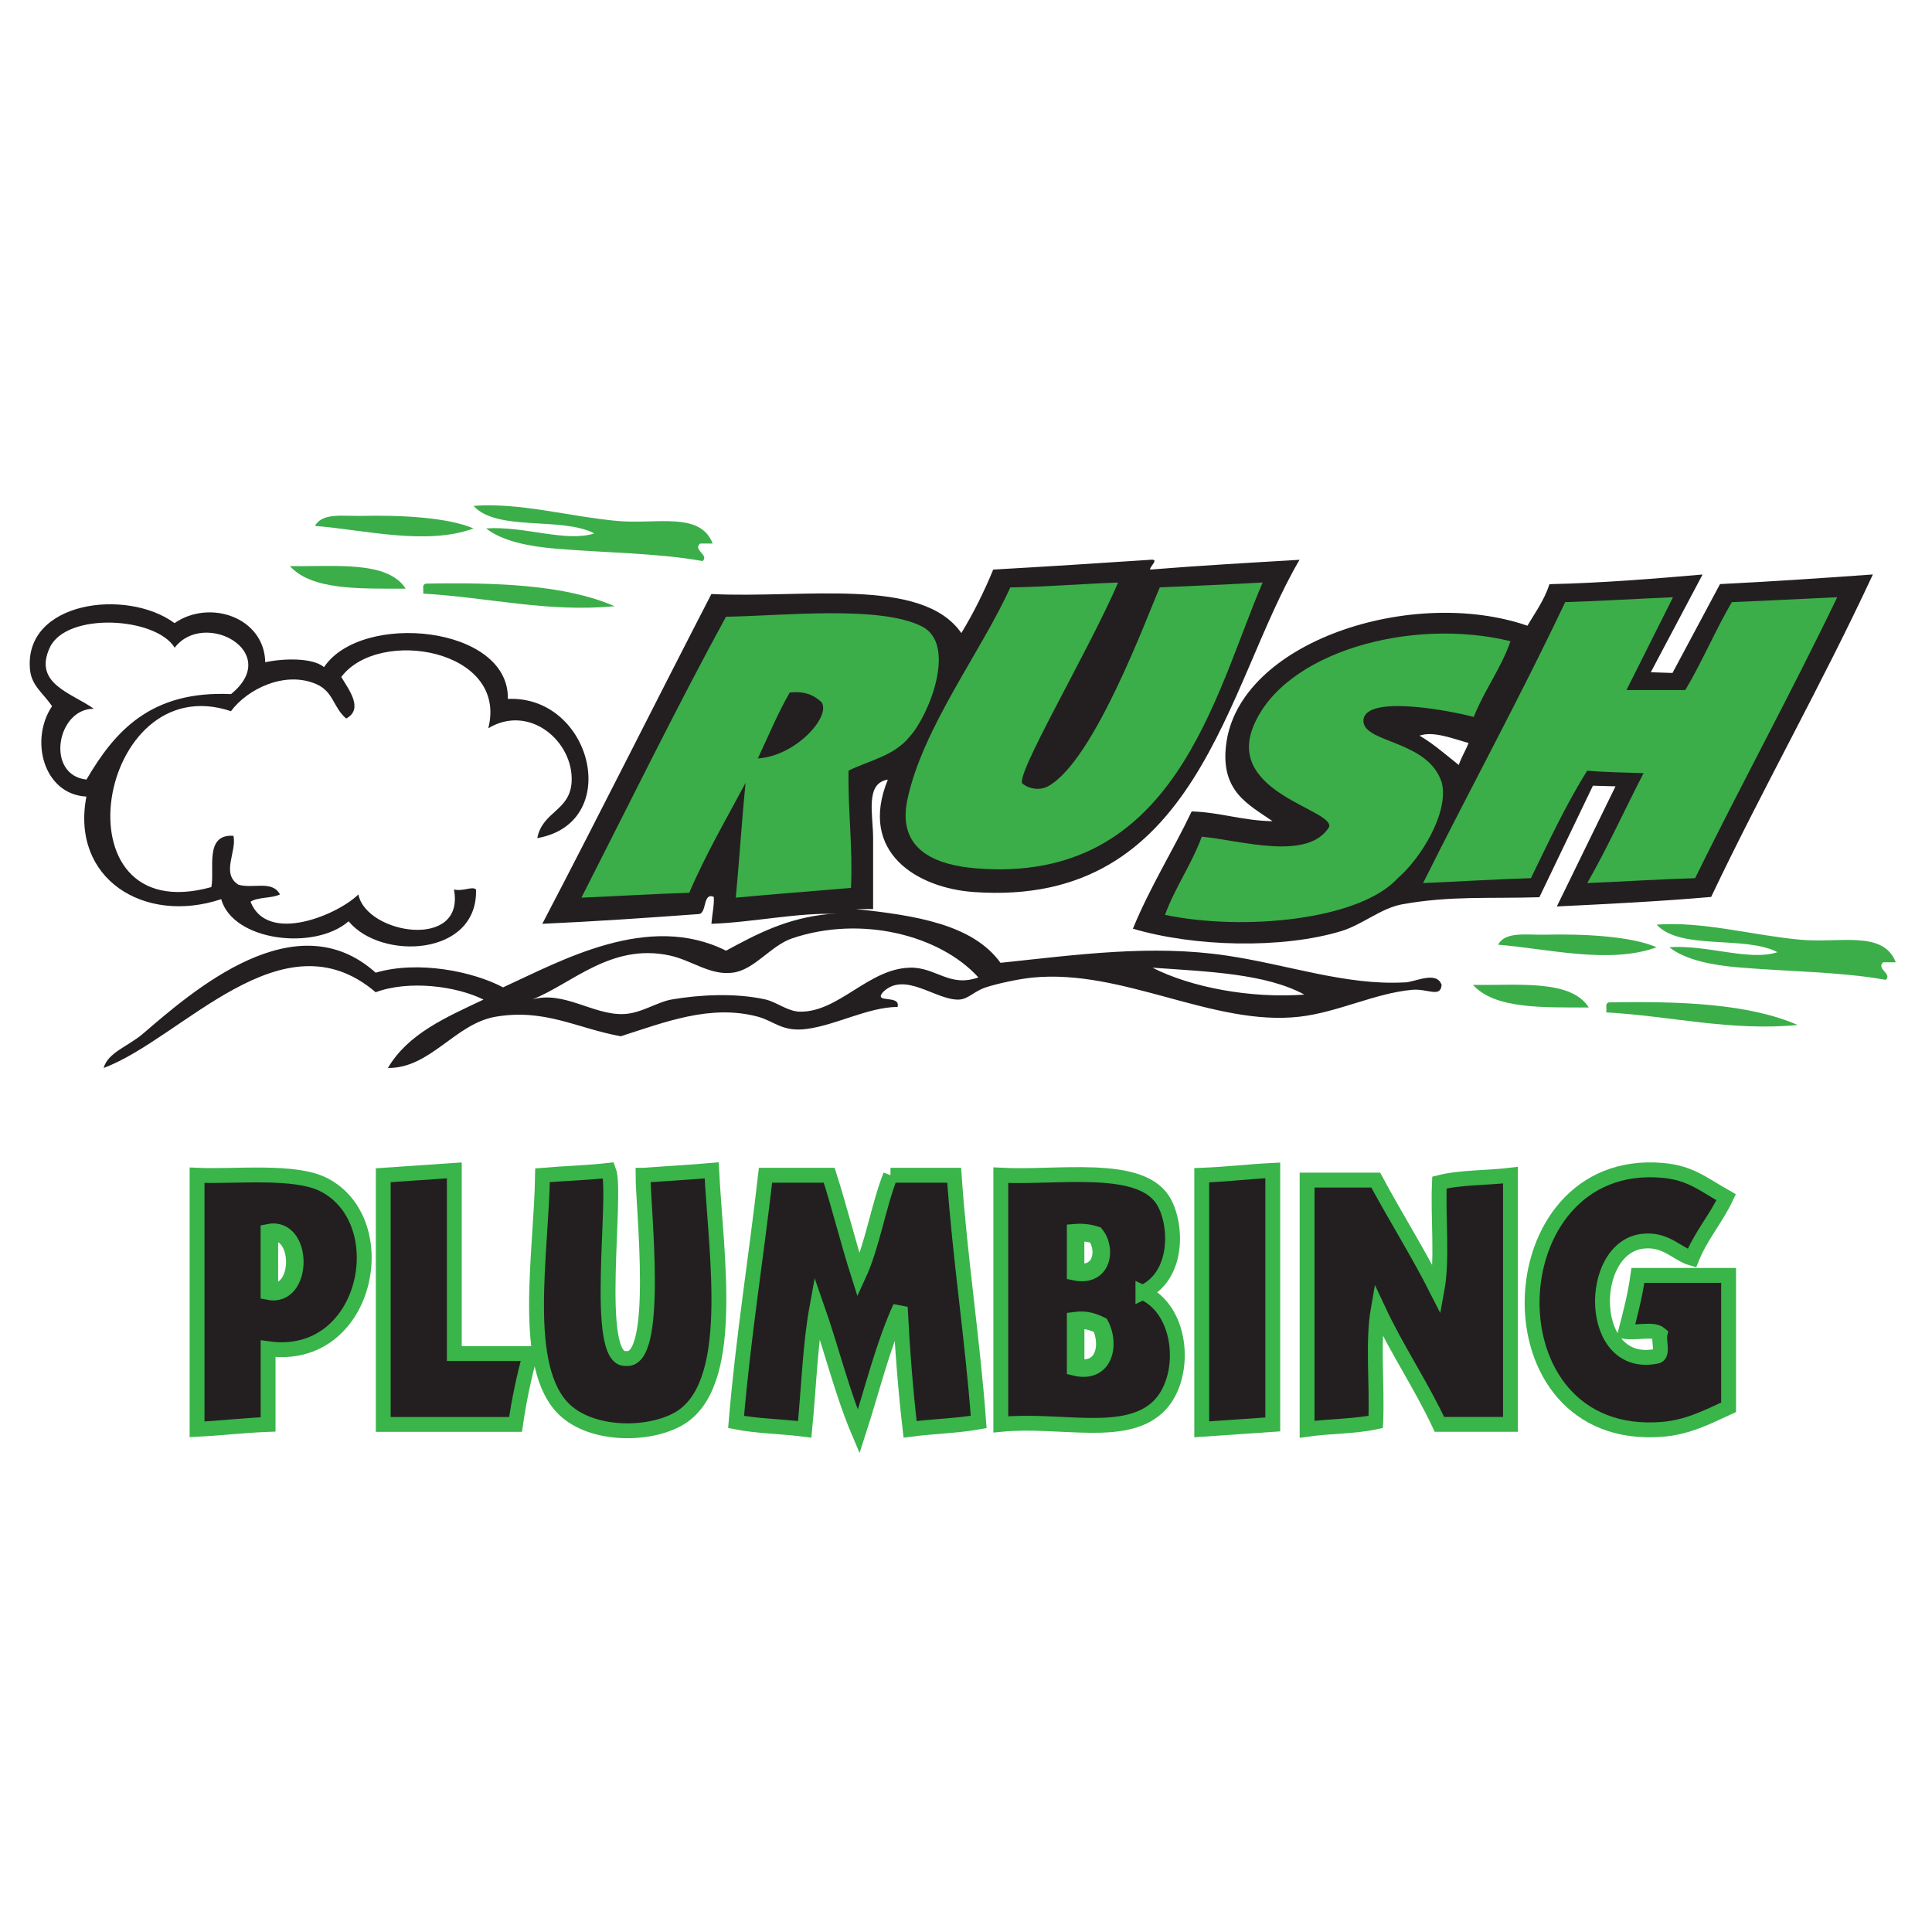 <svg width="65" height="65" viewBox="0 0 65 65" fill="none" xmlns="http://www.w3.org/2000/svg">
<path d="M38.773 32.557C40.649 32.688 42.586 32.757 43.884 33.462C42.065 33.597 40.067 33.217 38.773 32.557ZM30.611 32.557C29.218 32.587 28.208 34.069 26.9 34.036C26.499 34.026 26.124 33.709 25.745 33.624C24.731 33.401 23.545 33.466 22.612 33.624C22.095 33.712 21.571 34.1 20.964 34.118C19.95 34.147 18.974 33.327 17.913 33.624C19.229 33.105 20.557 31.721 22.529 32.146C23.284 32.308 23.904 32.835 24.672 32.722C25.399 32.614 25.931 31.815 26.651 31.57C28.953 30.789 31.613 31.449 32.917 32.884C31.939 33.233 31.501 32.538 30.609 32.555L30.611 32.557ZM47.265 33.051C45.273 33.162 43.334 32.453 41.246 32.146C38.722 31.776 36.27 32.118 33.661 32.393C32.73 31.102 30.809 30.799 28.798 30.585H29.375V28.202C29.375 27.403 29.096 26.349 29.87 26.23C28.868 28.684 30.864 29.876 32.756 30.011C40.313 30.552 41.226 23.079 43.721 18.834C42.033 18.934 40.344 19.03 38.692 19.163C38.69 19.041 39.03 18.795 38.692 18.834C36.94 18.951 35.184 19.063 33.416 19.163C33.103 19.921 32.748 20.634 32.343 21.299C31.019 19.386 27.018 20.142 23.934 19.985C22.028 23.675 20.166 27.407 18.245 31.081C20.035 31 21.781 30.879 23.521 30.752C23.785 30.71 23.641 30.013 24.016 30.176C24.026 30.515 23.975 30.64 23.934 31.081C25.34 31.03 26.894 30.691 28.137 30.752H27.89C26.46 30.887 25.442 31.435 24.427 31.985C21.804 30.671 18.873 32.33 16.925 33.219C15.921 32.684 14.073 32.304 12.639 32.725C9.943 30.307 6.5 33.329 4.807 34.78C4.3 35.212 3.63 35.408 3.487 35.931C6.133 34.942 9.492 30.695 12.639 33.383C13.746 32.97 15.344 33.17 16.267 33.63C15.019 34.222 13.729 34.772 13.051 35.931C14.485 35.945 15.312 34.437 16.679 34.206C18.329 33.926 19.406 34.594 20.883 34.864C22.343 34.402 23.891 33.775 25.499 34.206C26.053 34.355 26.32 34.729 27.148 34.617C28.155 34.48 29.206 33.885 30.198 33.877C30.31 33.448 29.373 33.773 29.703 33.383C30.436 32.653 31.479 33.656 32.259 33.63C32.573 33.62 32.766 33.352 33.166 33.219C33.561 33.088 34.286 32.935 34.732 32.89C37.781 32.587 40.82 34.537 43.719 34.206C45.011 34.059 46.263 33.413 47.512 33.301C48.029 33.254 48.463 33.581 48.502 33.137C48.333 32.653 47.632 33.033 47.265 33.054V33.051Z" fill="#231F20"/>
<path d="M49.408 24.996C49.31 25.255 49.186 25.433 49.078 25.737C48.61 25.366 48.219 25.018 47.758 24.75C48.227 24.585 48.889 24.855 49.406 24.996H49.408ZM56.267 22.641L55.539 22.617L57.281 19.329C55.6 19.474 53.914 19.613 52.13 19.654C51.956 20.193 51.653 20.602 51.388 21.052C47.526 19.713 41.648 21.581 41.248 25.081C41.069 26.635 42.006 27.066 42.813 27.628C41.812 27.613 41.077 27.333 40.093 27.299C39.454 28.635 38.69 29.845 38.115 31.245C40.207 31.862 43.149 31.925 45.122 31.327C45.843 31.108 46.459 30.552 47.182 30.423C48.807 30.133 50.078 30.239 51.791 30.186L53.592 26.434L54.352 26.455L52.378 30.497C54.056 30.415 55.884 30.325 57.57 30.176C59.32 26.496 61.288 23.034 63.011 19.327C61.31 19.449 59.642 19.564 57.868 19.651L56.267 22.645V22.641Z" fill="#231F20"/>
<path d="M3.157 23.845C2.404 23.31 1.114 23.005 1.673 21.791C2.231 20.581 5.243 20.753 5.877 21.791C6.871 20.494 9.517 21.934 7.773 23.352C5.068 23.23 3.86 24.603 2.909 26.228C1.524 26.075 1.903 23.839 3.157 23.845ZM7.443 30.256C7.844 31.668 10.586 31.991 11.729 30.996C12.819 32.32 16.082 32.181 16.015 29.927C15.882 29.804 15.603 29.998 15.273 29.927C15.66 31.977 12.322 31.431 12.057 30.092C11.397 30.754 9.001 31.795 8.429 30.338C8.676 30.174 9.144 30.229 9.419 30.092C9.158 29.602 8.515 29.912 8.018 29.763C7.427 29.383 7.977 28.643 7.853 28.12C6.869 28.053 7.229 29.246 7.111 29.845C1.791 31.323 3.259 22.416 7.771 23.927C8.321 23.181 9.596 22.551 10.656 23.023C11.222 23.275 11.21 23.804 11.647 24.174C12.254 23.851 11.715 23.175 11.482 22.776C12.743 21.094 17.104 21.844 16.428 24.501C17.819 23.665 19.308 24.955 19.231 26.308C19.176 27.286 18.251 27.293 18.076 28.198C20.975 27.689 19.922 23.391 17.086 23.514C17.143 21.051 12.161 20.563 10.902 22.445C10.515 22.118 9.519 22.151 8.924 22.28C8.891 20.767 7.054 20.148 5.873 20.964C4.259 19.78 0.795 20.23 1.009 22.525C1.061 23.072 1.444 23.308 1.752 23.759C0.992 24.883 1.455 26.724 2.907 26.8C2.373 29.569 4.858 31.112 7.441 30.252L7.443 30.256Z" fill="#231F20"/>
<path d="M25.497 25.517C25.949 24.548 26.154 24.029 26.57 23.299C27.094 23.242 27.403 23.4 27.642 23.628C27.963 24.113 26.766 25.439 25.499 25.517H25.497ZM28.548 25.928C29.23 25.586 30.074 25.445 30.609 24.777C31.231 24.103 32.219 21.693 31.021 21.078C29.613 20.355 26.315 20.722 24.425 20.749C22.741 23.837 21.172 27.041 19.561 30.201C20.773 30.15 21.963 30.074 23.189 30.037C23.747 28.731 24.437 27.554 25.085 26.338C24.955 27.605 24.877 28.925 24.755 30.201C26.034 30.08 27.34 29.984 28.631 29.872C28.693 28.468 28.526 27.291 28.548 25.927V25.928Z" fill="#3BAE49"/>
<path d="M39.02 19.764C38.598 20.72 36.83 25.57 35.276 26.445C34.97 26.618 34.606 26.53 34.412 26.373C34.068 26.212 36.62 21.92 37.618 19.599C36.398 19.643 35.231 19.741 33.989 19.764C33.041 21.879 31.031 24.493 30.526 26.913C30.175 28.603 31.493 29.105 32.834 29.214C39.543 29.763 40.857 23.359 42.481 19.598C41.336 19.662 40.177 19.711 39.018 19.762L39.02 19.764Z" fill="#3BAE49"/>
<path d="M48.51 26.34C48.064 24.91 45.941 25.01 45.872 24.286C45.803 23.373 48.581 23.859 49.583 24.121C49.94 23.216 50.492 22.508 50.82 21.573C47.461 20.751 43.169 21.947 42.163 24.45C41.269 26.675 44.872 27.235 44.719 27.82C44.008 28.981 41.755 28.276 40.433 28.149C40.085 29.091 39.543 29.837 39.195 30.779C41.825 31.331 45.742 30.959 47.027 29.545C47.783 28.895 48.752 27.358 48.51 26.34Z" fill="#3BAE49"/>
<path d="M58.265 20.258C57.709 21.211 57.263 22.273 56.7 23.216H54.721C55.244 22.175 55.767 21.135 56.287 20.093C55.075 20.144 53.885 20.22 52.659 20.258C51.135 23.477 49.457 26.545 47.878 29.71C49.09 29.659 50.28 29.582 51.506 29.545C52.109 28.312 52.69 27.055 53.401 25.928C54.006 25.983 54.731 25.993 55.297 26.011C54.661 27.238 54.081 28.525 53.401 29.71C54.613 29.659 55.802 29.582 57.03 29.545C58.593 26.365 60.271 23.297 61.811 20.093C60.628 20.146 59.456 20.21 58.265 20.258Z" fill="#3BAE49"/>
<path fill-rule="evenodd" clip-rule="evenodd" d="M15.933 17.019C17.479 16.901 19.125 17.373 20.759 17.526C22.081 17.649 23.557 17.197 23.977 18.286H23.553C23.303 18.505 23.869 18.675 23.637 18.877C22.125 18.601 20.292 18.599 18.642 18.454C17.825 18.384 16.897 18.211 16.355 17.778C17.65 17.69 19.027 18.254 19.995 17.947C18.907 17.373 16.719 17.894 15.931 17.019H15.933Z" fill="#3BAE49"/>
<path fill-rule="evenodd" clip-rule="evenodd" d="M15.933 17.778C14.354 18.364 12.244 17.823 10.598 17.694C10.833 17.24 11.57 17.369 12.122 17.357C13.436 17.326 15.051 17.398 15.933 17.78V17.778Z" fill="#3BAE49"/>
<path fill-rule="evenodd" clip-rule="evenodd" d="M9.753 19.045C11.281 19.069 13.049 18.855 13.648 19.805C12.098 19.803 10.488 19.862 9.753 19.045Z" fill="#3BAE49"/>
<path fill-rule="evenodd" clip-rule="evenodd" d="M20.675 20.395C18.437 20.612 16.4 20.093 14.24 19.972V19.803C14.226 19.705 14.259 19.652 14.324 19.635C16.738 19.592 19.025 19.676 20.675 20.395Z" fill="#3BAE49"/>
<path fill-rule="evenodd" clip-rule="evenodd" d="M55.737 31.108C57.283 30.991 58.929 31.462 60.563 31.615C61.886 31.739 63.361 31.286 63.781 32.375H63.359C63.109 32.594 63.675 32.765 63.443 32.966C61.931 32.69 60.098 32.688 58.448 32.543C57.631 32.473 56.703 32.301 56.161 31.868C57.456 31.78 58.833 32.344 59.801 32.036C58.713 31.462 56.525 31.983 55.737 31.108Z" fill="#3BAE49"/>
<path fill-rule="evenodd" clip-rule="evenodd" d="M55.737 31.868C54.158 32.453 52.048 31.913 50.402 31.784C50.638 31.329 51.374 31.459 51.926 31.447C53.24 31.415 54.855 31.488 55.737 31.87V31.868Z" fill="#3BAE49"/>
<path fill-rule="evenodd" clip-rule="evenodd" d="M49.557 33.135C51.085 33.158 52.853 32.945 53.453 33.895C51.903 33.893 50.292 33.951 49.557 33.135Z" fill="#3BAE49"/>
<path fill-rule="evenodd" clip-rule="evenodd" d="M60.479 34.484C58.242 34.701 56.205 34.182 54.044 34.061V33.893C54.03 33.795 54.063 33.742 54.128 33.724C56.542 33.681 58.829 33.765 60.479 34.484Z" fill="#3BAE49"/>
<path d="M9.018 41.43V43.484C10.279 43.746 10.279 41.165 9.018 41.43ZM36.885 41.512C36.679 41.444 36.443 41.404 36.142 41.43V42.826C37.14 43.039 37.295 42.015 36.885 41.51V41.512ZM36.144 44.389V46.032C37.215 46.3 37.409 45.209 37.052 44.553C36.81 44.438 36.559 44.332 36.144 44.389Z" stroke="#39B54A" stroke-width="0.68"/>
<path d="M15.285 39.376C14.485 39.428 13.691 39.487 12.894 39.54V47.923H17.345C17.465 47.083 17.638 46.298 17.84 45.54H15.285V39.376Z" fill="#231F20"/>
<path d="M15.285 39.376C14.485 39.428 13.691 39.487 12.894 39.54V47.923H17.345C17.465 47.083 17.638 46.298 17.84 45.54H15.285V39.376Z" stroke="#39B54A" stroke-width="0.5"/>
<path d="M21.634 39.54C21.634 40.627 22.219 45.861 21.056 45.705C19.948 45.795 20.777 40.165 20.479 39.376C19.763 39.458 18.986 39.477 18.253 39.54C18.212 42.201 17.508 46.018 18.995 47.43C19.905 48.293 21.744 48.321 22.789 47.759C24.808 46.672 24.089 42.268 23.944 39.376C23.187 39.442 22.402 39.483 21.636 39.54H21.634Z" fill="#231F20"/>
<path d="M21.634 39.54C21.634 40.627 22.219 45.861 21.056 45.705C19.948 45.795 20.777 40.165 20.479 39.376C19.763 39.458 18.986 39.477 18.253 39.54C18.212 42.201 17.508 46.018 18.995 47.43C19.905 48.293 21.744 48.321 22.789 47.759C24.808 46.672 24.089 42.268 23.944 39.376C23.187 39.442 22.402 39.483 21.636 39.54H21.634Z" stroke="#39B54A" stroke-width="0.5"/>
<path d="M40.431 48.088C41.23 48.035 42.024 47.976 42.821 47.923V39.376C42.01 39.417 41.252 39.509 40.431 39.54V48.088Z" fill="#231F20"/>
<path d="M40.431 48.088C41.23 48.035 42.024 47.976 42.821 47.923V39.376C42.01 39.417 41.252 39.509 40.431 39.54V48.088Z" stroke="#39B54A" stroke-width="0.5"/>
<path d="M55.106 42.91C55.012 43.584 54.853 44.191 54.694 44.8C55.053 44.853 55.625 44.692 55.849 44.882C55.798 45.105 55.953 45.534 55.767 45.622C53.401 46.147 53.372 41.972 55.272 41.759C56.049 41.671 56.428 42.194 56.92 42.334C57.226 41.571 57.733 41.009 58.075 40.28C57.261 39.82 56.867 39.458 55.932 39.376C50.255 38.876 49.915 48.585 55.932 48.088C56.772 48.019 57.422 47.686 58.157 47.347V42.91H55.106Z" fill="#231F20"/>
<path d="M55.106 42.91C55.012 43.584 54.853 44.191 54.694 44.8C55.053 44.853 55.625 44.692 55.849 44.882C55.798 45.105 55.953 45.534 55.767 45.622C53.401 46.147 53.372 41.972 55.272 41.759C56.049 41.671 56.428 42.194 56.92 42.334C57.226 41.571 57.733 41.009 58.075 40.28C57.261 39.82 56.867 39.458 55.932 39.376C50.255 38.876 49.915 48.585 55.932 48.088C56.772 48.019 57.422 47.686 58.157 47.347V42.91H55.106Z" stroke="#39B54A" stroke-width="0.5"/>
<path d="M9.018 43.484V41.43C10.279 41.167 10.279 43.748 9.018 43.484ZM10.916 39.869C9.934 39.352 7.922 39.597 6.63 39.54V48.088C7.441 48.047 8.199 47.955 9.02 47.923V45.376C12.354 45.846 13.324 41.136 10.916 39.869Z" fill="#231F20"/>
<path d="M9.018 43.484V41.43C10.279 41.167 10.279 43.748 9.018 43.484ZM10.916 39.869C9.934 39.352 7.922 39.597 6.63 39.54V48.088C7.441 48.047 8.199 47.955 9.02 47.923V45.376C12.354 45.846 13.324 41.136 10.916 39.869Z" stroke="#39B54A" stroke-width="0.5"/>
<path d="M29.96 39.54C29.544 40.605 29.355 41.896 28.888 42.91C28.536 41.808 28.25 40.643 27.898 39.54H25.755C25.439 42.321 25.004 44.984 24.765 47.841C25.476 47.982 26.319 47.99 27.073 48.088C27.21 46.717 27.252 45.252 27.485 43.979C27.969 45.36 28.332 46.86 28.888 48.17C29.344 46.762 29.705 45.258 30.288 43.979C30.359 45.389 30.465 46.762 30.619 48.088C31.371 47.988 32.206 47.97 32.927 47.841C32.717 45.009 32.3 42.385 32.102 39.54H29.959H29.96Z" fill="#231F20"/>
<path d="M29.96 39.54C29.544 40.605 29.355 41.896 28.888 42.91C28.536 41.808 28.25 40.643 27.898 39.54H25.755C25.439 42.321 25.004 44.984 24.765 47.841C25.476 47.982 26.319 47.99 27.073 48.088C27.21 46.717 27.252 45.252 27.485 43.979C27.969 45.36 28.332 46.86 28.888 48.17C29.344 46.762 29.705 45.258 30.288 43.979C30.359 45.389 30.465 46.762 30.619 48.088C31.371 47.988 32.206 47.97 32.927 47.841C32.717 45.009 32.3 42.385 32.102 39.54H29.959H29.96Z" stroke="#39B54A" stroke-width="0.5"/>
<path d="M36.144 46.032V44.389C36.559 44.332 36.81 44.438 37.052 44.553C37.409 45.209 37.215 46.3 36.144 46.032ZM36.144 41.43C36.445 41.404 36.681 41.444 36.887 41.512C37.297 42.015 37.142 43.041 36.144 42.828V41.432V41.43ZM38.452 43.484C39.7 42.904 39.598 41.097 39.112 40.361C38.303 39.133 35.569 39.638 33.671 39.538V47.921C35.659 47.725 37.812 48.397 38.947 47.346C39.953 46.415 39.835 44.097 38.452 43.482V43.484Z" fill="#231F20"/>
<path d="M36.144 46.032V44.389C36.559 44.332 36.81 44.438 37.052 44.553C37.409 45.209 37.215 46.3 36.144 46.032ZM36.144 41.43C36.445 41.404 36.681 41.444 36.887 41.512C37.297 42.015 37.142 43.041 36.144 42.828V41.432V41.43ZM38.452 43.484C39.7 42.904 39.598 41.097 39.112 40.361C38.303 39.133 35.569 39.638 33.671 39.538V47.921C35.659 47.725 37.812 48.397 38.947 47.346C39.953 46.415 39.835 44.097 38.452 43.482V43.484Z" stroke="#39B54A" stroke-width="0.5"/>
<path d="M48.345 43.402C47.699 42.129 46.956 40.95 46.285 39.703H43.976V48.086C44.723 47.98 45.585 47.992 46.285 47.839C46.34 46.605 46.175 45.154 46.367 44.058C46.996 45.403 47.797 46.578 48.428 47.921H50.818V39.538C50.035 39.632 49.127 39.607 48.428 39.785C48.373 40.964 48.538 42.36 48.345 43.402Z" fill="#231F20"/>
<path d="M48.345 43.402C47.699 42.129 46.956 40.95 46.285 39.703H43.976V48.086C44.723 47.98 45.585 47.992 46.285 47.839C46.34 46.605 46.175 45.154 46.367 44.058C46.996 45.403 47.797 46.578 48.428 47.921H50.818V39.538C50.035 39.632 49.127 39.607 48.428 39.785C48.373 40.964 48.538 42.36 48.345 43.402Z" stroke="#39B54A" stroke-width="0.5"/>
</svg>
